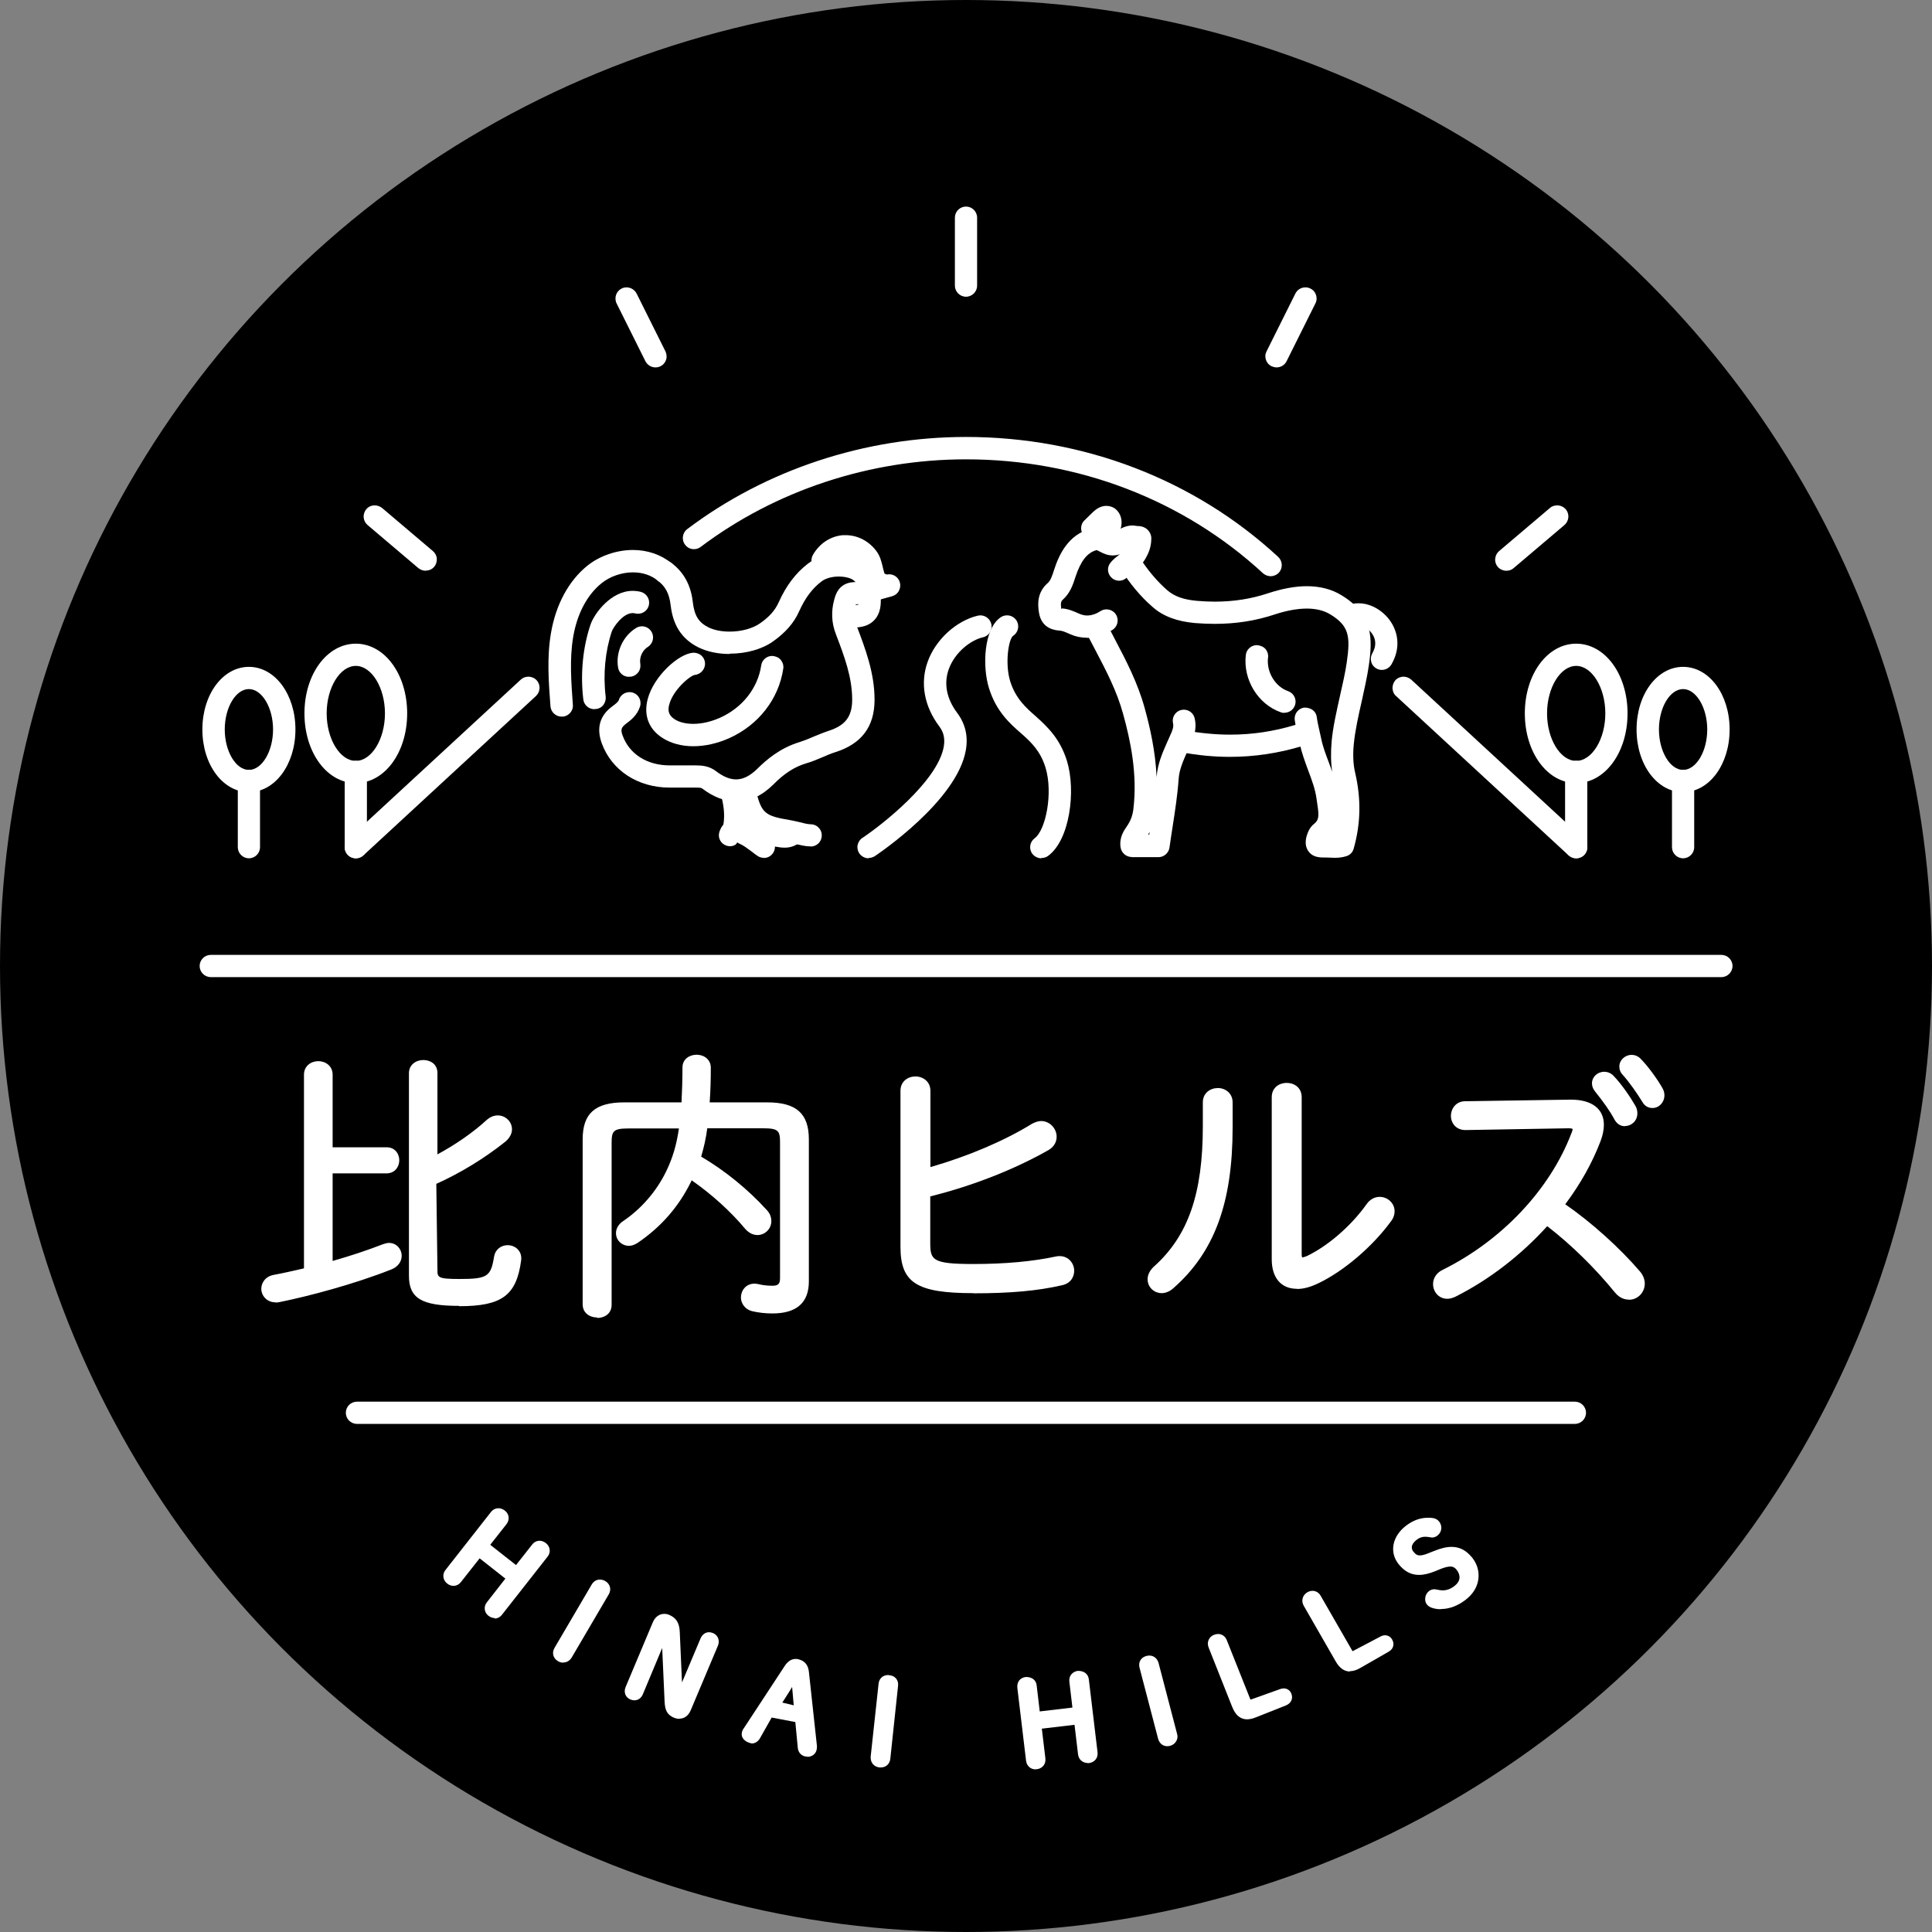 <?xml version="1.0" encoding="UTF-8"?>
<svg id="_レイヤー_1" data-name="レイヤー_1" xmlns="http://www.w3.org/2000/svg" version="1.1" viewBox="0 0 120 120">
  <rect x="0" y="0" width="120" height="120" fill="#808080" stroke="none"/>
  <!-- Generator: Adobe Illustrator 30.0.0, SVG Export Plug-In . SVG Version: 2.1.1 Build 123)  -->
  <defs>
    <style>
      .st0 {
        fill: #fff;
      }
    </style>
  </defs>
  <circle cx="60" cy="60" r="60"/>
  <g>
    <g>
      <path class="st0" d="M97.9,53.31c-.17,0-.34-.07-.47-.18l-10.72-9.9c-.14-.12-.21-.3-.22-.48,0-.19.06-.36.18-.5.13-.14.32-.22.51-.22.17,0,.34.07.47.18l10.72,9.9c.28.26.3.7.04.98-.13.14-.32.22-.51.22Z"/>
      <path class="st0" d="M78.92,35.79c-.17,0-.34-.07-.47-.18-4.95-4.57-11.5-7.08-18.45-7.08-5.97,0-11.82,1.93-16.48,5.44-.12.09-.26.14-.42.14-.22,0-.42-.1-.55-.28-.23-.3-.17-.74.14-.97,4.89-3.69,11.04-5.72,17.31-5.72,7.3,0,14.19,2.64,19.39,7.45.28.26.3.7.04.98-.13.14-.32.22-.51.22Z"/>
      <path class="st0" d="M22.1,53.31c-.19,0-.38-.08-.51-.22-.26-.28-.24-.72.04-.98l10.72-9.9c.13-.12.29-.18.47-.18.19,0,.38.08.51.22.26.28.24.72-.04.98l-10.72,9.9c-.13.12-.3.18-.47.18Z"/>
      <g>
        <path class="st0" d="M15.46,49.2c-1.62,0-2.89-1.71-2.89-3.89s1.27-3.89,2.89-3.89,2.89,1.71,2.89,3.89-1.27,3.89-2.89,3.89ZM15.46,42.8c-.82,0-1.5,1.15-1.5,2.51s.69,2.51,1.5,2.51,1.5-1.15,1.5-2.51-.69-2.51-1.5-2.51Z"/>
        <path class="st0" d="M15.46,53.31c-.38,0-.69-.31-.69-.69v-4.11c0-.38.31-.69.69-.69s.69.31.69.69v4.11c0,.38-.31.69-.69.69Z"/>
      </g>
      <g>
        <path class="st0" d="M22.1,48.64c-1.79,0-3.19-1.9-3.19-4.33s1.4-4.33,3.19-4.33,3.19,1.9,3.19,4.33-1.4,4.33-3.19,4.33ZM22.1,41.36c-.98,0-1.81,1.35-1.81,2.95s.83,2.95,1.81,2.95,1.81-1.35,1.81-2.95-.83-2.95-1.81-2.95Z"/>
        <path class="st0" d="M22.1,53.31c-.38,0-.69-.31-.69-.69v-4.68c0-.38.31-.69.69-.69s.69.31.69.69v4.68c0,.38-.31.69-.69.69Z"/>
      </g>
      <g>
        <path class="st0" d="M97.9,48.64c-1.79,0-3.19-1.9-3.19-4.33s1.4-4.33,3.19-4.33,3.19,1.9,3.19,4.33-1.4,4.33-3.19,4.33ZM97.9,41.36c-.98,0-1.81,1.35-1.81,2.95s.83,2.95,1.81,2.95,1.81-1.35,1.81-2.95-.83-2.95-1.81-2.95Z"/>
        <path class="st0" d="M97.9,53.31c-.38,0-.69-.31-.69-.69v-4.68c0-.38.31-.69.69-.69s.69.31.69.69v4.68c0,.38-.31.69-.69.69Z"/>
      </g>
      <g>
        <path class="st0" d="M104.54,49.2c-1.62,0-2.89-1.71-2.89-3.89s1.27-3.89,2.89-3.89,2.89,1.71,2.89,3.89-1.27,3.89-2.89,3.89ZM104.54,42.8c-.82,0-1.5,1.15-1.5,2.51s.69,2.51,1.5,2.51,1.5-1.15,1.5-2.51-.69-2.51-1.5-2.51Z"/>
        <path class="st0" d="M104.54,53.31c-.38,0-.69-.31-.69-.69v-4.11c0-.38.31-.69.69-.69s.69.31.69.69v4.11c0,.38-.31.69-.69.69Z"/>
      </g>
      <g>
        <path class="st0" d="M53.95,53.31c-.23,0-.45-.12-.58-.31-.1-.15-.14-.34-.1-.52.04-.18.14-.34.3-.44,1.19-.79,4.68-3.52,5.05-5.67.08-.48,0-.88-.27-1.24-.95-1.26-1.21-2.7-.73-4.03.49-1.37,1.77-2.54,3.11-2.86l.16-.02c.32,0,.6.22.68.53.09.37-.14.75-.51.83-.77.18-1.74.92-2.13,1.98-.32.9-.14,1.84.53,2.73.5.67.68,1.44.53,2.3-.54,3.15-5.45,6.45-5.66,6.59-.11.07-.25.11-.38.11Z"/>
        <path class="st0" d="M64.68,53.31c-.22,0-.43-.11-.56-.28-.23-.31-.16-.74.15-.97.68-.5,1.15-2.8.67-4.38-.31-1.01-.86-1.56-1.55-2.16-.64-.56-1.51-1.32-1.96-2.77-.42-1.33-.34-3.71.74-4.42.11-.07.24-.11.38-.11.24,0,.45.12.58.31.21.32.12.75-.2.96-.28.18-.53,1.72-.18,2.84.34,1.07.99,1.64,1.56,2.14.79.7,1.54,1.44,1.96,2.79.57,1.86.18,4.91-1.17,5.9-.12.09-.26.13-.41.13Z"/>
      </g>
      <g id="HNfXjl">
        <g>
          <path class="st0" d="M82.35,53.26s-.16,0-.17,0c-.45,0-.72-.13-.9-.37-.33-.45-.12-.99-.05-1.17.06-.15.17-.37.37-.53.32-.25.34-.48.22-1.25l-.04-.28c-.08-.63-.3-1.21-.53-1.82-.19-.52-.39-1.05-.52-1.64l-.14-.62c-.06-.27-.13-.56-.17-.86-.05-.38.22-.73.6-.77h.01c.43,0,.72.25.76.6.03.25.09.5.14.73l.14.63c.1.49.28.95.46,1.43.08.2.15.41.22.61-.09-.56-.1-1.21-.04-1.89.08-.9.31-1.89.52-2.84.17-.76.33-1.44.42-2.08.24-1.65.13-2.28-1.04-2.99-.39-.23-.87-.35-1.44-.35s-1.25.12-1.98.36c-1.2.4-2.42.59-3.75.59-.4,0-.8-.02-1.21-.05-1.12-.1-1.99-.42-2.64-1-.73-.63-1.4-1.43-2-2.38-.1-.16-.13-.34-.09-.52.04-.18.15-.33.3-.43.11-.07.24-.11.37-.11.24,0,.46.12.58.32.53.83,1.12,1.53,1.75,2.08.44.38,1.02.59,1.85.66.37.03.74.05,1.09.05,1.18,0,2.27-.17,3.32-.52.88-.29,1.69-.44,2.41-.44.82,0,1.55.19,2.15.56,1.98,1.2,1.94,2.69,1.7,4.37-.1.69-.27,1.44-.43,2.17-.21.92-.42,1.86-.5,2.68-.07.68-.04,1.3.08,1.8.38,1.63.35,3.17-.09,4.72-.06.23-.23.4-.46.47-.28.09-.55.1-.72.1-.11,0-.56-.02-.56-.02ZM82.87,51.89s0-.01,0-.02c0,0,0,.01-.01.02h0Z"/>
          <path class="st0" d="M70.29,53.23c-.34,0-.64-.26-.69-.6-.09-.62.21-1.04.38-1.29l.08-.12c.18-.28.29-.59.33-.92.28-2.23-.19-4.36-.63-5.95-.39-1.43-1.05-2.68-1.74-4l-.43-.82c-.17-.34-.04-.76.3-.93.1-.05.21-.08.32-.08.26,0,.5.14.62.38l.42.81c.7,1.33,1.42,2.71,1.85,4.28.33,1.2.67,2.68.74,4.31,0-.02,0-.04,0-.05.06-.79.35-1.47.64-2.12l.2-.45c.14-.3.23-.53.18-.75-.09-.37.14-.75.51-.83.05-.01.11-.02.16-.02.32,0,.6.22.67.53.17.7-.09,1.26-.26,1.63l-.2.45c-.25.57-.49,1.11-.53,1.66-.07,1.03-.23,2.04-.38,3.02-.07.43-.13.85-.19,1.27-.05.34-.34.6-.69.6h-1.69ZM71.38,51.84l.03-.18c-.03.06-.06.12-.1.18h.07Z"/>
          <path class="st0" d="M67.49,39.61c-.34,0-.68-.07-1-.21-.29-.13-.5-.22-.65-.23-.28-.02-1.15-.09-1.31-1.13-.09-.55-.1-1.26.55-1.83.18-.16.27-.44.39-.81.3-.93.87-2.2,2.3-2.57.11-.03.22-.04.33-.04.35,0,.63.14.82.24.05.03.16.08.19.09.02,0,.16-.09.24-.14.23-.14.57-.34.98-.34.09,0,.19.01.28.03h.02c.46,0,.67.22.78.4.06.11.1.23.1.35,0,.45-.1.82-.36,1.27-.18.32-.41.54-.59.69l-.2.16c-.13.11-.24.19-.33.29-.13.15-.32.24-.52.24-.17,0-.33-.06-.45-.17-.14-.12-.22-.29-.24-.47-.01-.18.05-.36.17-.5.17-.2.35-.34.52-.47l.05-.04c-.07.03-.14.05-.22.06-.08.01-.16.02-.23.02-.34,0-.61-.14-.8-.24-.06-.03-.17-.09-.2-.09-.57.15-.98.66-1.31,1.66-.16.5-.33,1.01-.79,1.42-.09.08-.15.17-.09.58l.05-.04c.4.03.75.19,1.04.32.21.09.36.12.51.12.13,0,.27-.02.42-.07.13-.04.27-.11.43-.21.11-.07.23-.1.36-.1.24,0,.47.13.59.33.2.33.09.75-.23.95-.25.15-.48.26-.71.34-.29.1-.58.15-.86.15Z"/>
          <path class="st0" d="M76.39,47.01c-1,0-2.02-.1-3.03-.29-.18-.03-.34-.14-.44-.29-.1-.15-.14-.34-.11-.52.06-.33.35-.56.68-.56,1.07.19,2.01.28,2.92.28,1.38,0,2.71-.2,4.06-.61.06-.02.11-.05.17-.08.11-.06.2-.11.3-.14.08-.03.17-.05.26-.05.28,0,.54.17.64.43.07.17.07.36,0,.53-.07.17-.21.3-.38.37-.04.02-.09.04-.13.06-.14.07-.28.15-.45.2-1.45.44-2.96.67-4.48.67Z"/>
          <path class="st0" d="M85.83,41.61c-.12,0-.24-.03-.34-.09-.16-.09-.28-.24-.32-.42-.05-.18-.02-.37.07-.53.4-.69.03-1.19-.15-1.37-.2-.21-.49-.35-.71-.35-.06,0-.12.01-.16.03-.1.06-.22.09-.33.09-.25,0-.49-.14-.61-.36-.18-.34-.06-.76.27-.94.25-.14.53-.2.83-.2.6,0,1.22.28,1.69.76.64.65,1.07,1.79.36,3.03-.12.21-.35.35-.6.35Z"/>
          <path class="st0" d="M68.79,33.52c-.11,0-.22-.03-.32-.08-.06-.03-.11-.07-.16-.12-.16.14-.31.19-.47.19-.19,0-.36-.07-.49-.21-.13-.13-.2-.31-.2-.49,0-.18.07-.36.21-.49l.48-.47c.29-.29.58-.43.88-.43.2,0,.36.07.46.12.35.21.54.64.47,1.1-.04.27-.16.43-.23.52-.12.21-.36.36-.62.36Z"/>
        </g>
        <path class="st0" d="M79.78,44.28c-.08,0-.15-.01-.23-.04-1.42-.5-2.35-2.03-2.17-3.56.04-.35.34-.61.69-.61.27.03.43.12.55.26.11.15.17.33.14.51-.11.89.44,1.81,1.25,2.09.36.13.55.52.42.88-.1.28-.36.46-.65.46Z"/>
      </g>
      <g>
        <g>
          <path class="st0" d="M45.32,40.62c-.72,0-1.38-.14-1.92-.4-1.37-.67-1.65-1.84-1.75-2.66-.08-.68-.32-1.14-.79-1.49-.3-.23-.36-.66-.13-.97.13-.18.33-.28.55-.28.15,0,.3.05.42.14.77.58,1.21,1.38,1.33,2.43.1.85.36,1.27.98,1.58.35.17.81.26,1.31.26.72,0,1.42-.19,1.88-.51.58-.4.95-.82,1.17-1.32.47-1.04,1.05-1.8,1.81-2.39.48-.37,1.18-.58,1.91-.58.77,0,1.46.23,1.9.63.29.28.69.46,1.11.64.35.15.51.56.36.91-.11.25-.36.42-.64.42-.09,0-.19-.02-.27-.06-.51-.22-1.05-.47-1.5-.9-.17-.16-.55-.26-.95-.26-.43,0-.82.11-1.07.3-.58.44-1.02,1.03-1.39,1.85-.32.73-.86,1.34-1.64,1.89-.68.48-1.66.75-2.67.75Z"/>
          <path class="st0" d="M45.73,49.78c-.7,0-1.41-.27-2.11-.8-.06-.05-.15-.06-.39-.06h-1.63c-1.98,0-3.61-1.06-4.23-2.77-.33-.93-.12-1.7.65-2.27.27-.2.38-.29.42-.41.09-.29.36-.48.66-.48.07,0,.14.01.21.03.18.06.32.18.4.34.08.16.1.35.04.53-.18.55-.57.84-.85,1.05-.32.24-.36.38-.23.74.42,1.16,1.52,1.86,2.93,1.86h1.63c.38,0,.82.04,1.23.35.46.35.87.52,1.26.52.44,0,.87-.22,1.32-.66.54-.54,1.4-1.29,2.63-1.66.28-.09.56-.2.85-.33.3-.12.6-.25.93-.36,1.06-.34,1.48-.89,1.48-1.95,0-1.38-.48-2.67-1-4.03-.16-.41-.23-.77-.24-1.13-.01-.32.02-.65.11-.98.08-.33.27-1.09,1.2-1.15.23-.01.47-.05.75-.11.29-.07.57-.15.86-.23l.43-.12c.06-.02.13-.03.19-.03.31,0,.58.21.66.5.05.18.03.36-.06.53s-.24.28-.41.33l-.36.1c-.35.1-.67.19-1,.27-.34.08-.63.12-.91.14.01.01,0,.05,0,.07-.06.23-.08.43-.07.62,0,.22.05.42.12.62.57,1.5,1.12,2.97,1.12,4.61,0,1.67-.8,2.74-2.44,3.26-.26.08-.52.19-.79.31-.33.14-.66.28-1.01.38-.73.22-1.36.62-2.05,1.32-.71.7-1.48,1.06-2.29,1.06Z"/>
          <path class="st0" d="M43.06,46.35c-.75,0-1.42-.19-1.95-.54-.83-.55-1.14-1.4-.88-2.39.37-1.41,1.91-2.82,2.83-2.88h0c.41,0,.7.27.73.63.03.37-.25.71-.63.75-.28.03-1.37.93-1.6,1.87-.1.39,0,.65.32.87.3.2.71.3,1.18.3.53,0,1.09-.13,1.64-.37,1.4-.62,2.37-1.84,2.58-3.26.05-.34.34-.59.68-.59.29.03.45.13.56.28s.16.33.13.51c-.28,1.89-1.54,3.51-3.38,4.33-.73.32-1.49.49-2.2.49Z"/>
          <path class="st0" d="M50.35,52.57c-.38,0-.72-.1-1.02-.17-.17-.04-.31-.08-.46-.1-2.1-.35-2.74-.89-3.23-2.77-.05-.18-.02-.36.07-.52.09-.16.24-.27.42-.32.06-.01.12-.02.17-.02.32,0,.59.21.67.52.35,1.33.55,1.49,2.11,1.75.19.03.37.08.56.12.26.07.5.13.73.14.19,0,.36.08.48.21.13.13.2.31.19.49,0,.38-.31.68-.69.68h-.01Z"/>
          <path class="st0" d="M54.25,36.42c-.29,0-.55-.18-.65-.45-.06-.16-.09-.32-.13-.48-.05-.2-.08-.35-.16-.46-.21-.26-.5-.41-.79-.41-.37.03-.65.22-.83.54-.12.21-.35.35-.6.35-.12,0-.24-.03-.34-.09-.33-.19-.45-.61-.26-.95.41-.72,1.1-1.17,1.87-1.23h.16c.72,0,1.39.33,1.87.93.28.35.36.72.43,1.01.03.12.05.22.08.31.06.17.06.36-.02.53-.08.17-.22.29-.39.36-.08.03-.16.04-.24.04Z"/>
          <path class="st0" d="M45.43,52.21c-.37-.08-.61-.45-.53-.82.12-.56.1-1.15-.08-1.87-.09-.37.14-.74.51-.84.05-.01.11-.02.17-.02.31,0,.59.22.67.53.22.91.25,1.73.09,2.49-.07.32-.35.55-.68.55l-.15-.02Z"/>
          <path class="st0" d="M47.13,53.04c-.19-.02-.36-.11-.48-.26-.11-.14-.16-.31-.14-.48.05-.42.29-1.13,1.42-1.13.19,0,.36.03.52.06.14.03.23.04.29.04.19-.11.33-.16.48-.16.22,0,.42.1.55.27.23.3.17.74-.13.97-.26.2-.56.3-.9.3-.2,0-.39-.03-.55-.06-.12-.02-.2-.04-.28-.04-.06,0-.1,0-.14,0,.03.24-.27.48-.59.48h-.07Z"/>
          <path class="st0" d="M52.96,38.96c-.16,0-.31,0-.46-.02-.18-.02-.35-.1-.47-.24-.12-.14-.18-.32-.16-.5.03-.36.32-.63.68-.63.2.01.32.02.41.02.25,0,.34-.03.36-.04,0,0,.03-.12,0-.43-.02-.38.26-.71.65-.74h0c.41,0,.71.28.73.65.03.48.01,1.09-.43,1.52-.3.3-.72.43-1.32.43Z"/>
          <path class="st0" d="M47.44,53.28c-.14,0-.28-.04-.39-.12-.12-.08-.24-.17-.35-.26-.27-.2-.51-.38-.75-.49-.04-.02-.11-.05-.17-.09-.01.13-.22.24-.44.24-.07,0-.13-.01-.2-.03-.37-.11-.57-.49-.46-.85.14-.45.42-.65.62-.73.12-.05.25-.07.38-.07.32,0,.59.15.75.23.46.2.78.44,1.09.68.11.08.22.16.32.24.31.22.39.65.17.96-.13.19-.34.3-.57.3Z"/>
        </g>
        <path class="st0" d="M34.88,44.51c-.36,0-.66-.28-.69-.64-.11-1.48-.23-3.01.03-4.54.3-1.78,1.11-3.27,2.27-4.2.76-.61,1.82-.97,2.82-.97.9,0,1.73.28,2.4.82.3.24.34.68.11.97-.13.16-.33.26-.54.26-.16,0-.31-.05-.43-.15-.42-.34-.95-.51-1.54-.51-.69,0-1.42.25-1.94.67-.9.72-1.53,1.91-1.77,3.35-.23,1.36-.12,2.8-.02,4.19.02.2-.04.37-.16.51-.12.14-.29.23-.47.24h-.05Z"/>
        <path class="st0" d="M36.92,44.05c-.35,0-.65-.26-.69-.61-.19-1.58-.03-3.24.45-4.65.24-.7,1.28-2.09,2.61-2.09.17,0,.34.02.51.06.37.1.59.47.5.84-.08.31-.35.52-.67.52-.06,0-.12,0-.17-.02-.05-.01-.11-.02-.16-.02-.63,0-1.22.91-1.3,1.14-.41,1.23-.55,2.66-.38,4.05.02.18-.03.36-.14.51s-.28.24-.46.26h-.08Z"/>
        <path class="st0" d="M39.07,42.04c-.34,0-.63-.24-.68-.58-.16-.94.3-1.95,1.11-2.45.11-.07.24-.11.37-.11.24,0,.46.12.59.33.2.32.1.75-.22.95-.34.21-.54.65-.47,1.05.03.18-.01.37-.12.52-.11.15-.27.25-.45.28h-.11Z"/>
      </g>
    </g>
    <g>
      <path class="st0" d="M26.44,35.45c-.16,0-.32-.06-.45-.16l-3.16-2.68c-.29-.25-.33-.68-.08-.98.13-.16.32-.24.53-.24.16,0,.32.06.45.16l3.16,2.68c.14.12.23.29.24.47.01.18-.04.36-.16.5-.13.16-.32.24-.53.24Z"/>
      <path class="st0" d="M40.71,22.82c-.26,0-.5-.15-.62-.38l-1.79-3.59c-.17-.34-.03-.76.31-.93.1-.05.2-.07.31-.07.26,0,.5.15.62.38l1.79,3.59c.08.17.1.35.04.53-.06.18-.18.32-.35.4-.1.05-.2.07-.31.07Z"/>
      <path class="st0" d="M93.56,35.45c-.2,0-.4-.09-.53-.24-.12-.14-.18-.32-.16-.51s.1-.35.24-.47l3.16-2.68c.12-.11.28-.16.45-.16.2,0,.4.09.53.24.25.29.21.73-.08.98l-3.16,2.68c-.12.11-.28.16-.45.16Z"/>
      <path class="st0" d="M79.29,22.82c-.11,0-.21-.03-.31-.07-.17-.08-.29-.22-.35-.4-.06-.18-.05-.36.04-.53l1.79-3.59c.12-.24.36-.38.62-.38.11,0,.21.02.31.07.17.08.29.22.35.4.06.18.05.36-.04.53l-1.79,3.59c-.12.24-.36.38-.62.38Z"/>
      <path class="st0" d="M60,18.43c-.38,0-.69-.31-.69-.69v-4.22c0-.38.31-.69.69-.69s.69.31.69.69v4.22c0,.38-.31.69-.69.69Z"/>
    </g>
    <g>
      <path class="st0" d="M28.52,81.11c-2.33,0-3.12-.47-3.12-1.87v-12.58c0-.54.45-.82.89-.82s.88.25.88.81v5.05c1.13-.61,2.21-1.36,3.04-2.12.22-.2.46-.3.71-.3.48,0,.88.39.88.86,0,.19-.07.48-.41.77-1.29,1.03-2.81,1.96-4.29,2.62l.07,5.33c0,.47,0,.58,1.35.58,1.75,0,1.97-.14,2.17-1.4.07-.41.41-.7.84-.7.25,0,.49.1.65.28.11.12.23.34.19.66-.29,2.18-1.19,2.85-3.85,2.85ZM17.11,80.89c-.55,0-.88-.43-.88-.84,0-.37.25-.78.8-.87.54-.1,1.16-.24,1.85-.4v-12.03c0-.55.45-.84.89-.84s.89.29.89.84v4.51h3.35c.54,0,.79.42.79.81s-.27.81-.79.81h-3.35v5.44c1.09-.31,2.15-.66,3.1-1.03.13-.04.25-.09.4-.09.49,0,.79.41.79.79s-.24.7-.65.86c-2.24.89-5.11,1.66-6.96,2.03-.08.02-.16.02-.23.02Z"/>
      <path class="st0" d="M37.08,81.83c-.43,0-.89-.26-.89-.82v-10.24c0-1.61.77-2.3,2.59-2.3h3.55c.03-.62.06-1.35.06-2.17,0-.52.44-.79.88-.79s.88.28.88.81c0,.74-.02,1.45-.07,2.15h3.57c1.81,0,2.59.69,2.59,2.3v8.82c0,1.32-.76,1.99-2.26,1.99-.46,0-.87-.05-1.26-.14-.48-.12-.7-.52-.7-.85,0-.42.3-.86.84-.86.08,0,.16.01.25.03.19.05.51.1.85.1.38,0,.49-.11.49-.49v-8.41c0-.72-.1-.88-1.04-.88h-3.48c-.08.61-.21,1.2-.38,1.76,1.47.86,2.92,2.04,4.09,3.33.18.2.27.42.27.68,0,.47-.39.86-.86.86-.2,0-.49-.07-.77-.39-.87-1.05-2.07-2.14-3.32-3.01l-.04.09c-.76,1.55-1.87,2.82-3.32,3.8-.19.12-.37.18-.53.18-.45,0-.81-.35-.81-.79,0-.29.17-.57.45-.75,1.14-.77,2.09-1.88,2.68-3.11.4-.83.63-1.62.78-2.64h-3.14c-.94,0-1.04.17-1.04.88v10.07c0,.57-.46.82-.89.82Z"/>
      <path class="st0" d="M60.46,80.32c-3.52,0-4.53-.64-4.53-2.88v-9.69c0-.59.47-.89.93-.89s.93.31.93.89v4.74c2.36-.68,4.59-1.63,6.31-2.69.21-.11.4-.17.57-.17.52,0,.96.45.96.98,0,.34-.19.65-.52.83-2.11,1.2-4.71,2.22-7.33,2.87v2.87c0,1.07.1,1.33,2.66,1.33,2.02,0,3.71-.16,5.16-.47.08-.02.15-.02.22-.02.56,0,.9.46.9.91,0,.36-.2.78-.76.9-1.52.35-3.22.5-5.5.5Z"/>
      <path class="st0" d="M72.16,80.32c-.49,0-.88-.38-.88-.86,0-.28.13-.54.38-.78,2.14-1.91,3.05-4.53,3.05-8.74v-1.47c0-.59.47-.89.94-.89.44,0,.91.31.91.89v1.57c0,4.68-1.14,7.75-3.69,9.98-.21.19-.47.3-.72.3ZM80.55,80.05c-.98,0-1.56-.69-1.56-1.83v-10.07c0-.61.48-.89.93-.89s.93.28.93.89v9.76c0,.15.03.19.03.19.07,0,.19-.05.26-.07,1.32-.62,2.79-1.89,3.75-3.25.2-.28.49-.44.8-.44.51,0,.93.4.93.89,0,.23-.08.45-.24.65-1.14,1.55-2.89,3.05-4.46,3.81-.49.24-.94.37-1.35.37Z"/>
      <path class="st0" d="M101.16,80.72c-.23,0-.56-.08-.86-.45-1.21-1.49-2.74-2.99-4.2-4.11-1.64,1.81-3.61,3.33-5.7,4.38-.17.08-.34.13-.5.13-.56,0-.89-.46-.89-.91,0-.38.22-.71.6-.89,3.67-1.82,6.65-4.98,7.98-8.45.07-.16.09-.26.09-.29,0-.01-.04-.05-.25-.05l-6.41.11c-.59,0-.9-.44-.9-.88s.31-.91.88-.91l6.57-.1c1.3,0,2.05.57,2.05,1.56,0,.32-.07.65-.2,1-.51,1.35-1.25,2.67-2.2,3.94,1.6,1.1,3.37,2.69,4.64,4.17.2.24.3.49.3.76,0,.55-.44,1-.98,1ZM100.93,69.95c-.19,0-.46-.07-.65-.41-.28-.53-.68-1.09-1.21-1.75-.12-.15-.19-.32-.19-.5,0-.4.34-.72.76-.72.21,0,.41.08.57.24.51.53,1.05,1.32,1.37,1.88.08.14.12.29.12.46,0,.49-.39.79-.76.79ZM102.63,68.82c-.27,0-.49-.14-.62-.38-.32-.52-.84-1.27-1.23-1.69-.13-.13-.2-.31-.2-.51,0-.39.35-.72.76-.72.23,0,.44.1.59.27.44.45,1.01,1.23,1.33,1.8.08.14.12.28.12.44,0,.44-.33.79-.74.79Z"/>
    </g>
    <path class="st0" d="M22.17,88.44c-.38,0-.69-.31-.69-.69s.31-.69.69-.69h75.65c.38,0,.69.31.69.69s-.31.69-.69.69H22.17Z"/>
    <g>
      <path class="st0" d="M30.73,100.5c-.14,0-.27-.05-.39-.14-.13-.1-.22-.25-.23-.4-.02-.16.03-.31.14-.45l1.14-1.46-1.6-1.26-1.15,1.46c-.12.16-.29.25-.48.25-.13,0-.27-.05-.38-.14-.14-.11-.22-.25-.24-.41s.03-.31.14-.45l2.81-3.58c.12-.16.29-.24.47-.24.13,0,.27.05.39.14.14.11.22.24.24.4.02.16-.03.32-.14.46l-1,1.27,1.6,1.26,1-1.27c.12-.16.29-.24.47-.24.13,0,.26.05.38.14.14.11.22.25.24.4.02.16-.02.32-.14.46l-2.81,3.58c-.12.16-.29.25-.47.25Z"/>
      <path class="st0" d="M34.98,103.27c-.11,0-.22-.03-.32-.09-.31-.18-.4-.53-.21-.84l2.3-3.92c.12-.2.3-.31.51-.31.11,0,.22.03.33.09.31.18.4.52.22.83l-2.3,3.92c-.12.2-.31.31-.52.31Z"/>
      <path class="st0" d="M42.19,106.76c-.1,0-.2-.02-.31-.06-.42-.18-.57-.43-.6-.99l-.15-3.35-1.2,2.87c-.1.24-.29.38-.53.38-.08,0-.16-.02-.24-.05-.31-.13-.44-.45-.3-.78l1.69-4.02c.14-.33.4-.52.71-.52.11,0,.21.02.32.07.42.18.61.49.64,1.02l.14,3.17,1.15-2.73c.1-.24.3-.39.53-.39.08,0,.16.02.24.05.15.06.26.17.32.31.06.15.06.31-.01.48l-1.69,4.01c-.14.33-.39.52-.7.52Z"/>
      <path class="st0" d="M50.17,109.11c-.06,0-.12,0-.18-.02-.25-.06-.42-.27-.44-.55l-.15-1.58-1.47-.28-.74,1.31c-.12.19-.3.3-.5.3-.47-.1-.68-.39-.61-.69.02-.09.05-.17.11-.24l2.56-3.9c.19-.28.41-.42.67-.42.07,0,.13,0,.2.03.36.09.57.34.62.75l.5,4.61c.01.08,0,.17-.02.26-.06.26-.29.43-.57.43ZM49.3,105.92s-.09-1.01-.1-1.14l-.2.33-.41.64.71.17Z"/>
      <path class="st0" d="M54.63,109.78c-.36-.04-.58-.32-.55-.68l.49-4.52c.03-.32.27-.54.59-.54.26.02.4.1.5.22s.14.28.12.45l-.48,4.52c-.03.33-.27.55-.59.55h-.07Z"/>
      <path class="st0" d="M64.32,109.9c-.31,0-.55-.22-.59-.54l-.54-4.52c-.02-.18.02-.33.11-.46.1-.12.24-.2.42-.22h.01c.39,0,.63.21.66.53l.19,1.61,2.03-.24-.19-1.61c-.02-.17.02-.33.12-.45.1-.12.24-.2.41-.22h.01c.4,0,.63.21.67.53l.54,4.52c.02.18-.02.34-.12.46-.1.12-.25.2-.42.22h-.01c-.38,0-.62-.22-.66-.54l-.22-1.84-2.03.24.22,1.84c.02.18-.02.34-.12.46-.1.12-.24.2-.41.22h-.09Z"/>
      <path class="st0" d="M72.5,108.46c-.28,0-.49-.18-.57-.47l-1.15-4.4c-.09-.35.08-.65.44-.74.06-.01.12-.02.17-.02.27,0,.49.18.57.46l1.15,4.4c.05.17.03.33-.06.47-.08.14-.21.23-.38.28-.06.01-.12.02-.18.02Z"/>
      <path class="st0" d="M77.46,106.79c-.62,0-.85-.59-.93-.78l-1.46-3.68c-.06-.16-.07-.32,0-.47.06-.15.18-.26.34-.32.08-.03.17-.05.25-.05.24,0,.45.15.54.39l1.47,3.69,1.82-.65c.08-.03.16-.05.24-.05.22,0,.4.12.48.33.12.3-.02.59-.32.72l-1.89.75c-.2.08-.38.12-.54.12Z"/>
      <path class="st0" d="M83.85,103.82c-.53,0-.81-.49-.9-.65l-1.97-3.43c-.09-.15-.11-.31-.07-.47.04-.15.14-.28.29-.37.11-.06.21-.09.32-.09.21,0,.4.11.51.31l1.98,3.44,1.71-.9c.1-.06.21-.09.31-.09.18,0,.35.1.44.27.08.14.1.28.06.42-.04.14-.14.25-.28.33l-1.76,1.01c-.24.14-.45.2-.65.2Z"/>
      <path class="st0" d="M89.49,99.95c-.17,0-.34-.02-.5-.07-.16-.04-.28-.12-.36-.22-.19-.23-.13-.63.12-.83.1-.08.22-.12.35-.12l.14.02c.13.03.25.05.36.05.27,0,.51-.09.75-.28.18-.14.28-.3.3-.47.02-.17-.04-.35-.17-.52-.12-.15-.23-.21-.39-.21s-.37.05-.66.17l-.24.1c-.41.17-.75.25-1.05.25-.51,0-.91-.22-1.28-.68-.57-.73-.39-1.7.45-2.36.44-.34.89-.51,1.39-.51.1,0,.2,0,.31.02.17.03.28.1.38.22.21.27.17.65-.1.86-.11.09-.23.13-.35.13-.23-.04-.33-.05-.42-.05-.2,0-.36.06-.53.19-.48.38-.26.67-.18.76.12.15.22.21.37.21s.35-.05.65-.18l.23-.09c.44-.18.79-.26,1.1-.26.51,0,.92.22,1.29.68.31.4.44.87.37,1.35-.07.48-.34.91-.78,1.25-.49.38-1.02.58-1.54.58Z"/>
    </g>
    <path class="st0" d="M13.09,60.69c-.38,0-.69-.31-.69-.69s.31-.69.69-.69h93.83c.38,0,.69.31.69.69s-.31.69-.69.69H13.09Z"/>
  </g>
</svg>